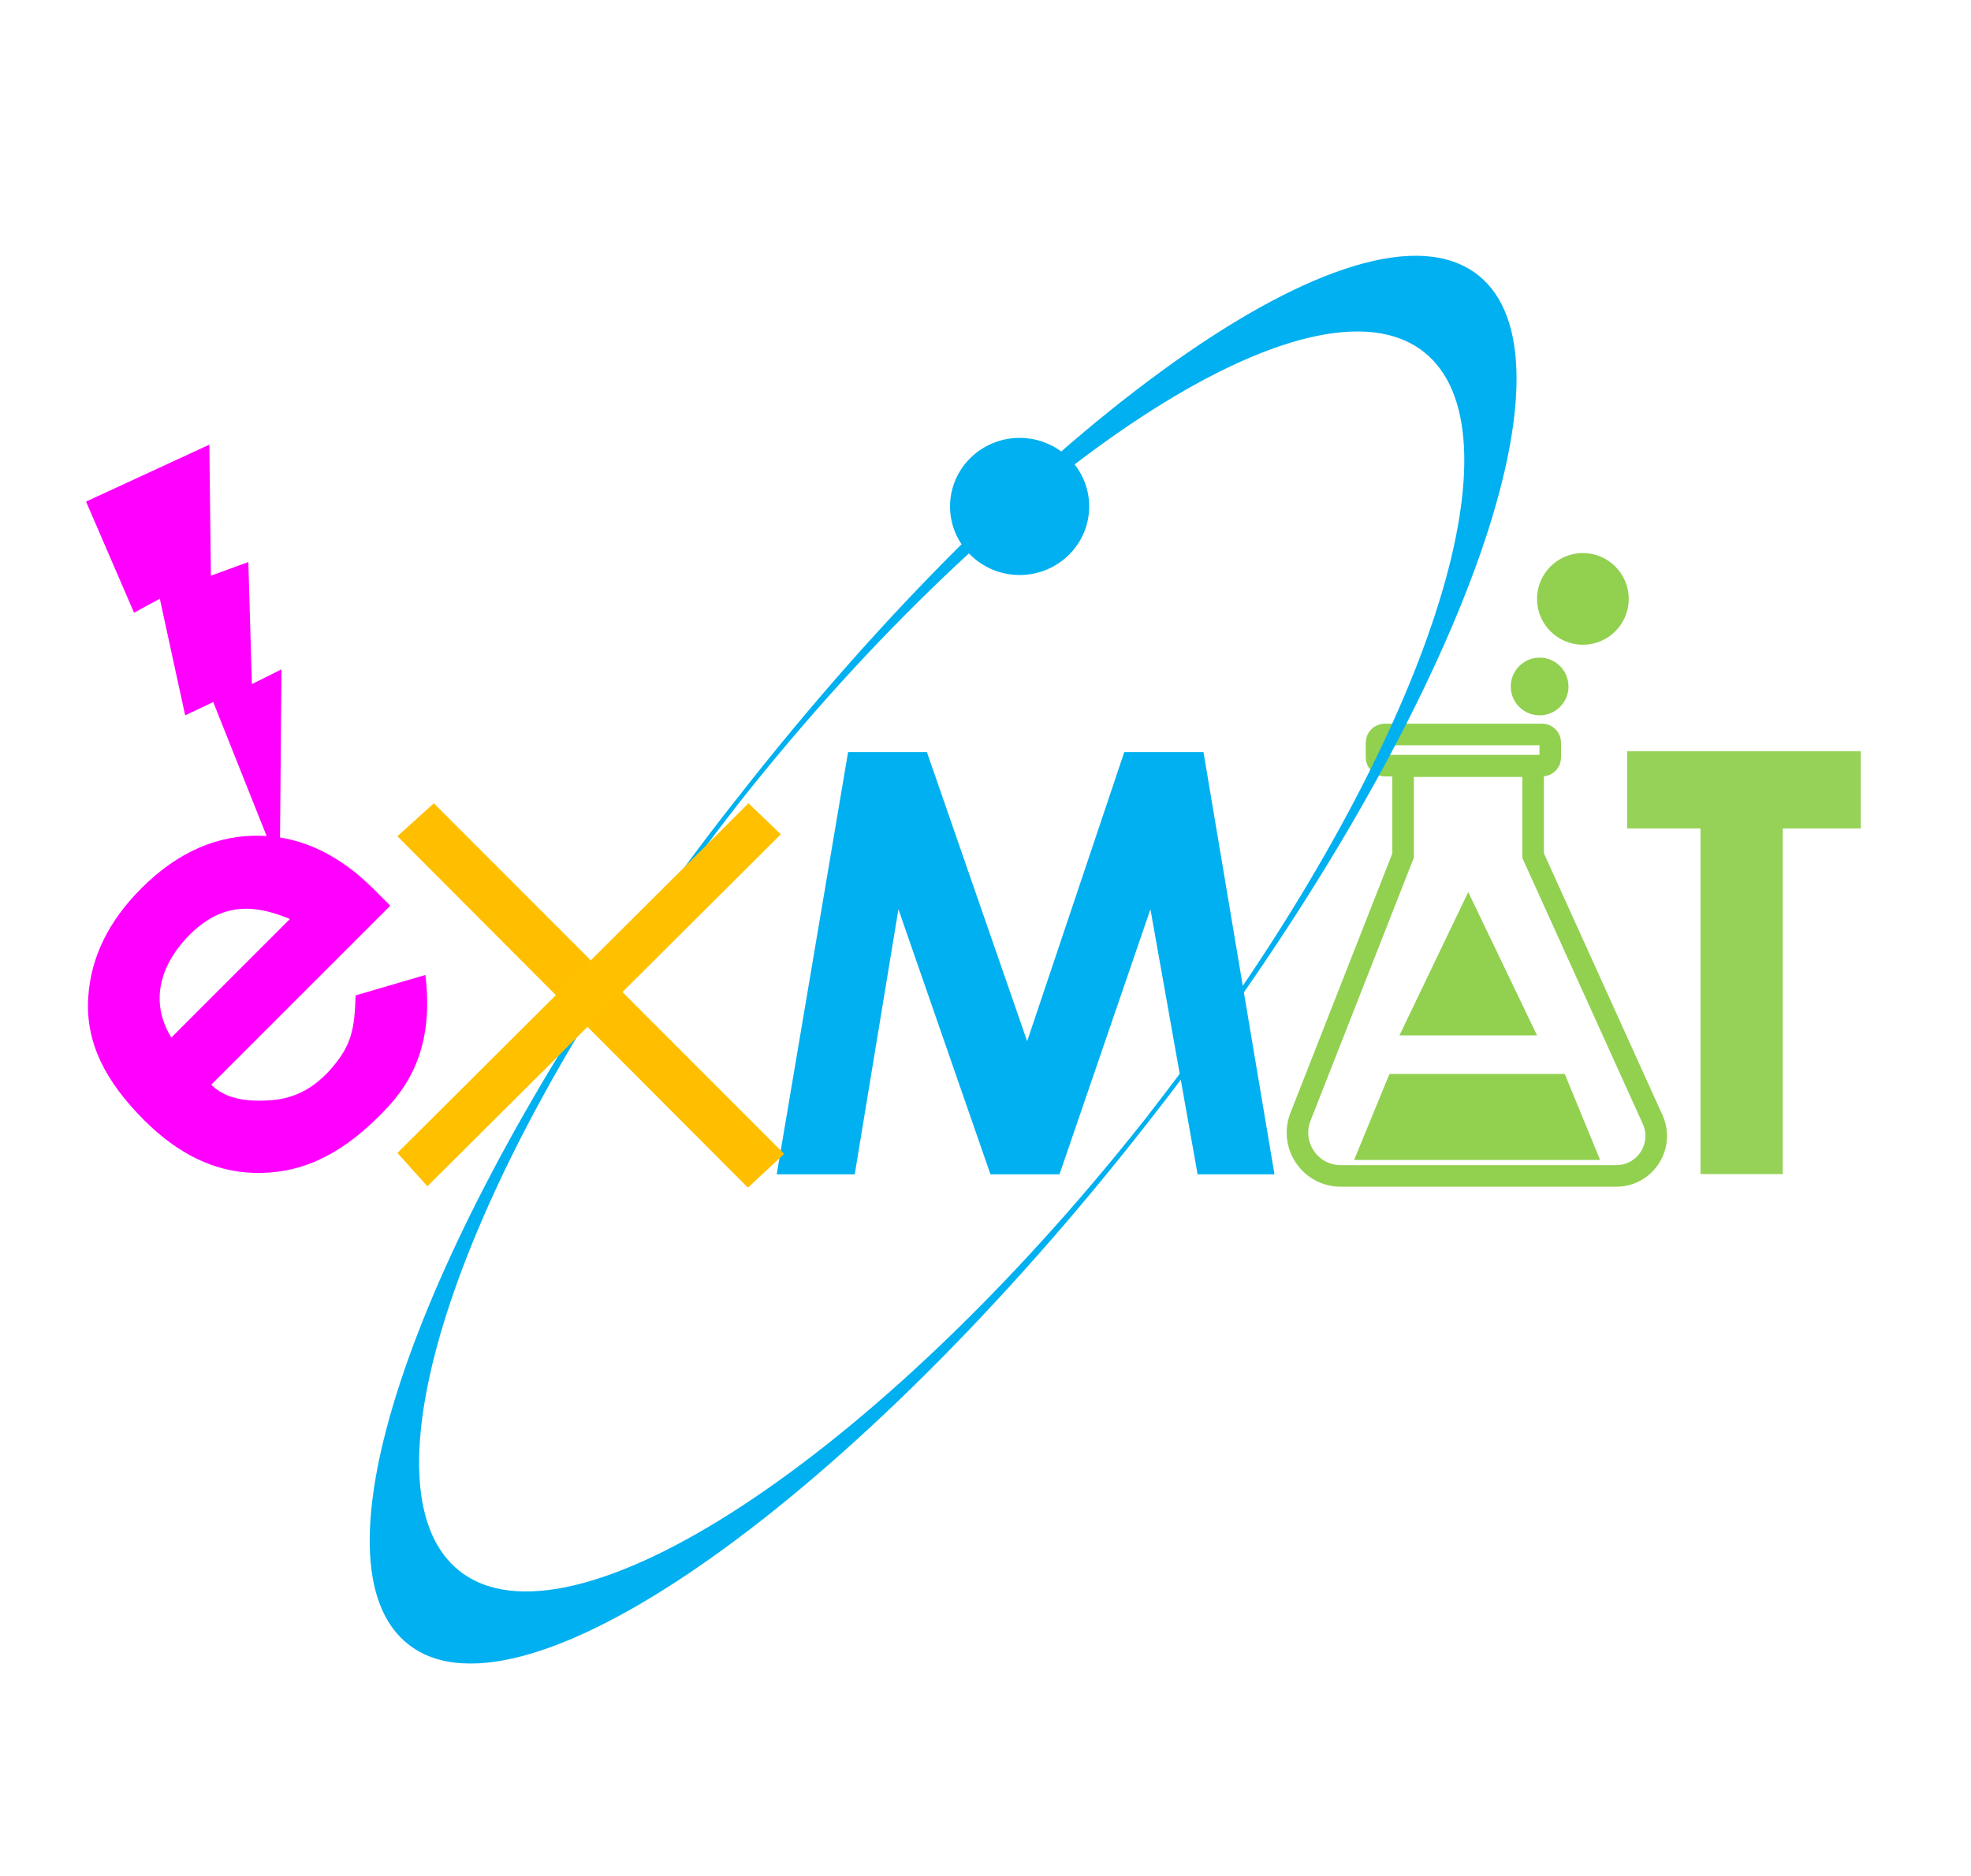 <?xml version="1.0" encoding="utf-8"?>
<!-- Generator: Adobe Illustrator 26.3.1, SVG Export Plug-In . SVG Version: 6.00 Build 0)  -->
<svg version="1.1" xmlns="http://www.w3.org/2000/svg" xmlns:xlink="http://www.w3.org/1999/xlink" x="0px" y="0px"
	 viewBox="0 0 457 435" style="enable-background:new 0 0 457 435;" xml:space="preserve">
<style type="text/css">
	.st0{fill:#97D258;}
	.st1{fill:none;stroke:#92D050;stroke-width:5;stroke-miterlimit:10;}
	.st2{fill:#92D050;}
	.st3{fill:#00B0F0;}
	.st4{fill:none;stroke:#00B0F0;stroke-miterlimit:10;}
	.st5{display:none;fill:none;stroke:#FF01FF;stroke-miterlimit:10;}
	.st6{fill:#FFBF00;}
	.st7{fill:#FFC000;}
	.st8{fill:#FF00FF;}
</style>
<g id="レイヤー_6">
	<polygon class="st0" points="377.27,174.23 377.27,192.14 394.28,192.14 394.28,272.28 413.36,272.28 413.36,192.14 431.45,192.14 
		431.45,174.23 	"/>
</g>
<g id="レイヤー_5">
	<path class="st1" d="M359.45,175.67c0,1.04-0.85,1.89-1.89,1.89h-2.33h-34.17c-1.04,0-1.89-0.85-1.89-1.89v-3.45
		c0-1.04,0.85-1.89,1.89-1.89h36.5c1.04,0,1.89,0.85,1.89,1.89V175.67z"/>
	<path class="st1" d="M325.32,177.68v20.74l-23.79,60.59c-2.58,6.58,2.27,13.7,9.34,13.7h63.87c6.73,0,11.22-6.95,8.44-13.09
		l-27.71-61.2v-20.74H325.32z"/>
	<polygon class="st2" points="340.43,206.88 324.48,240.12 356.38,240.12 	"/>
	<polygon class="st2" points="322.16,249.06 313.97,269.01 371,269.01 362.81,249.06 	"/>
	<circle class="st2" cx="356.98" cy="159.2" r="6.69"/>
	<circle class="st2" cx="367.01" cy="138.89" r="10.63"/>
</g>
<g id="レイヤー_4">
	<g>
		<g>
			<g>
				<path class="st3" d="M282.82,237.2c-5.24,7.32-10.73,14.68-16.46,22.04C272.14,251.88,277.64,244.52,282.82,237.2z"/>
				<path class="st4" d="M282.82,237.2c-5.24,7.32-10.73,14.68-16.46,22.04C272.14,251.88,277.64,244.52,282.82,237.2z"/>
			</g>
			<g>
				<path class="st3" d="M171.3,185.46c-0.05,0.06-0.1,0.12-0.15,0.18c-8.18,10.34-15.78,20.71-22.76,30.98
					c7.11-10.29,14.73-20.69,22.85-31.09C171.26,185.51,171.28,185.49,171.3,185.46z"/>
				<path class="st4" d="M171.3,185.46c-0.05,0.06-0.1,0.12-0.15,0.18c-8.18,10.34-15.78,20.71-22.76,30.98
					c7.11-10.29,14.73-20.69,22.85-31.09C171.26,185.51,171.28,185.49,171.3,185.46z"/>
			</g>
			<g>
				<path class="st3" d="M265.53,260.3c-61.92,78.28-133.24,125.02-159.3,104.41c-22.62-17.89-3.7-80.64,42.17-148.08
					c-52.69,76.27-76.44,146.35-53.36,164.36c26.19,20.44,102.78-33.92,171.07-121.42c0.09-0.11,0.17-0.22,0.26-0.33
					C266.08,259.59,265.81,259.94,265.53,260.3z"/>
				<path class="st4" d="M265.53,260.3c-61.92,78.28-133.24,125.02-159.3,104.41c-22.62-17.89-3.7-80.64,42.17-148.08
					c-52.69,76.27-76.44,146.35-53.36,164.36c26.19,20.44,102.78-33.92,171.07-121.42c0.09-0.11,0.17-0.22,0.26-0.33
					C266.08,259.59,265.81,259.94,265.53,260.3z"/>
			</g>
			<g>
				<path class="st3" d="M330.46,81.24c23.49,18.59,2.17,85.58-47.64,155.96c56.94-79.58,83.45-154.38,59.49-173.08
					C316.13,43.68,239.57,98.01,171.3,185.46C233.19,107.3,304.42,60.64,330.46,81.24z"/>
				<path class="st4" d="M330.46,81.24c23.49,18.59,2.17,85.58-47.64,155.96c56.94-79.58,83.45-154.38,59.49-173.08
					C316.13,43.68,239.57,98.01,171.3,185.46C233.19,107.3,304.42,60.64,330.46,81.24z"/>
			</g>
		</g>
	</g>
	
		<ellipse transform="matrix(0.62 -0.784 0.784 0.62 -104.405 255.975)" class="st5" cx="212.23" cy="235.84" rx="191.17" ry="60.16"/>
	<ellipse class="st3" cx="236.41" cy="117.45" rx="16.13" ry="15.9"/>
	<polygon class="st3" points="180.09,272.34 198.18,272.34 208.31,210.86 229.65,272.34 245.66,272.34 266.74,210.86 277.68,272.34 
		295.5,272.34 279.04,174.41 260.68,174.41 238.16,241.47 214.91,174.41 196.64,174.41 	"/>
</g>
<g id="レイヤー_3">
	<g>
		<polygon class="st6" points="100.59,186.29 92.14,193.93 173.41,275.43 181.82,267.6 		"/>
		<polygon class="st7" points="92.14,267.38 99.1,275.11 181.05,193.48 173.54,186.29 		"/>
	</g>
</g>
<g id="レイヤー_10">
	<g>
		<path class="st8" d="M90.49,210.04l-41.51,41.51c2.16,2.16,5.93,4.27,14.1,3.58c5.18-0.44,9.74-2.65,13.94-7.56
			c4.38-5.12,5.21-8.77,5.43-16.73l16.18-4.73c2.33,18.77-5.56,27.57-10.7,32.7C78.34,268.4,69.1,272.32,58.79,272
			c-9.03-0.26-17.48-4.33-25.36-12.21c-8.92-8.92-13.71-18-12.96-28.65c0.61-9.16,4.71-17.54,12.3-25.13
			c8.48-8.48,17.83-12.54,28.03-12.18c9.29,0.31,17.9,4.43,25.85,12.37L90.49,210.04z M67.22,213.13
			c-8.47-3.55-15.82-3.75-23.25,3.65c-5.69,5.66-9.97,14.48-4.25,23.85L67.22,213.13z"/>
	</g>
	<polygon class="st8" points="48.54,103.12 19.95,116.32 31.08,142.1 37.05,138.84 42.93,165.89 49.44,162.81 64.86,201.51 
		65.27,155.22 58.4,158.65 57.58,130.34 48.9,133.51 	"/>
</g>
</svg>

